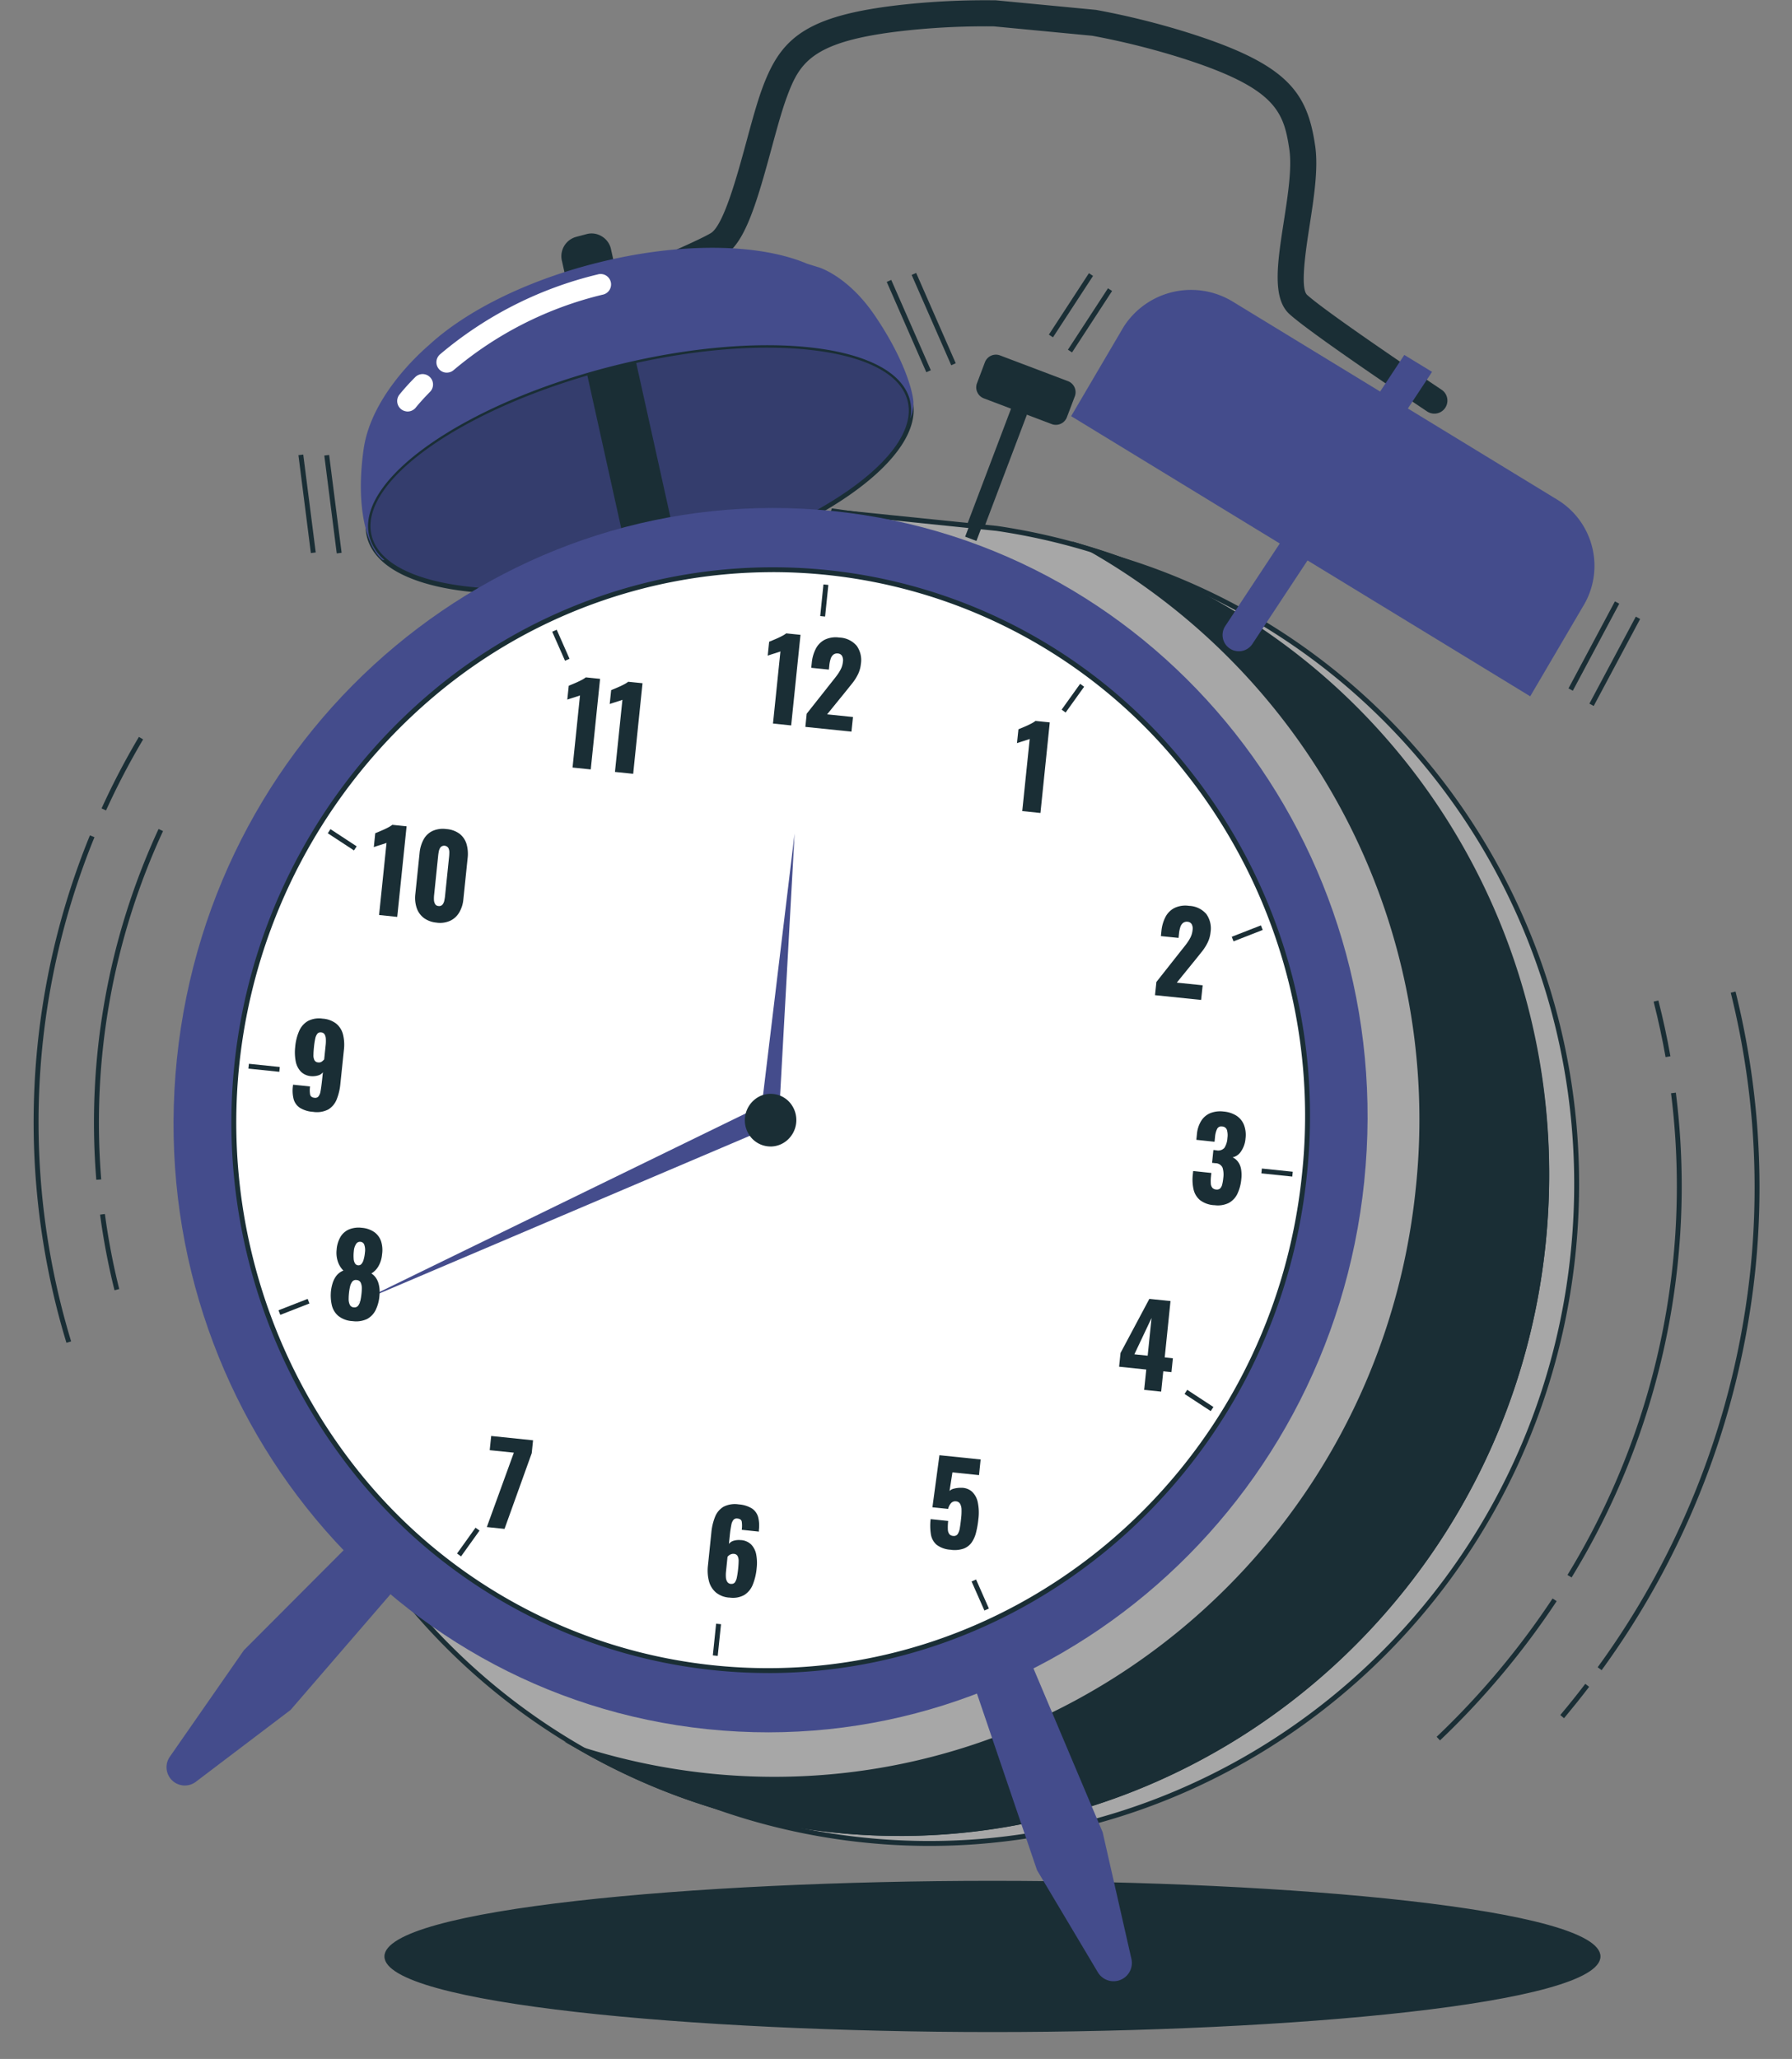 <svg xmlns="http://www.w3.org/2000/svg" xmlns:xlink="http://www.w3.org/1999/xlink" width="185.594" height="213.133" viewBox="0 0 185.594 213.133"><rect x="0" y="0" width="185.594" height="213.133" fill="#808080" stroke="none"/><defs><clipPath id="a"><rect width="185.594" height="213.133" fill="none"/></clipPath></defs><g clip-path="url(#a)"><path d="M160.551,178.424c0,4.182-28.077,7.572-62.716,7.572s-62.718-3.39-62.718-7.572,28.081-7.572,62.718-7.572,62.716,3.39,62.716,7.572" transform="translate(4.953 24.095)" fill="#1a2e35"/><path d="M97.867,186.283c-30.955,0-62.972-2.929-62.972-7.826s32.017-7.827,62.972-7.827,62.97,2.929,62.97,7.827-32.016,7.826-62.97,7.826m0-15.144c-37.364,0-62.462,3.784-62.462,7.317s25.1,7.316,62.462,7.316,62.46-3.784,62.46-7.316-25.1-7.317-62.46-7.317" transform="translate(4.921 24.064)" fill="#1a2e35"/></g><path d="M88.962,51.247l-1.643-.628,5.539-14.611,1.643.623Zm-.987-.921.691.262,5.178-13.664-.691-.262Z" transform="translate(12.315 5.078)" fill="#1a2e35"/><g clip-path="url(#a)"><path d="M96.481,39.092,89.454,36.43a.965.965,0,0,1-.561-1.246l.817-2.161a.968.968,0,0,1,1.249-.561l7.026,2.662a.968.968,0,0,1,.561,1.246l-.819,2.161a.968.968,0,0,1-1.247.561" transform="translate(12.528 4.569)" fill="#1a2e35"/><path d="M96.852,39.44a1.21,1.21,0,0,1-.43-.08L89.4,36.7a1.221,1.221,0,0,1-.683-.644,1.2,1.2,0,0,1-.025-.929l.817-2.162a1.215,1.215,0,0,1,1.577-.707l7.025,2.661a1.221,1.221,0,0,1,.71,1.572L98,38.653a1.225,1.225,0,0,1-1.144.787m-6.207-6.756a.693.693,0,0,0-.293.064.707.707,0,0,0-.372.4l-.817,2.161a.7.7,0,0,0,.014.541.722.722,0,0,0,.4.379L96.6,38.887a.721.721,0,0,0,.92-.414l.819-2.162a.714.714,0,0,0-.414-.919L90.9,32.731a.734.734,0,0,0-.256-.047" transform="translate(12.496 4.537)" fill="#1a2e35"/><rect width="7.592" height="0.51" transform="translate(110.602 36.201) rotate(-56.879)" fill="#1a2e35"/><rect width="7.592" height="0.51" transform="translate(108.629 34.639) rotate(-56.879)" fill="#1a2e35"/><path d="M142.815,63.806l-.447-.242,4.809-9.007.448.242Z" transform="translate(20.078 7.694)" fill="#1a2e35"/><path d="M144.712,65.191l-.447-.242,4.808-9.007.448.242Z" transform="translate(20.345 7.889)" fill="#1a2e35"/><path d="M86.848,34.316l-4.1-9.35.466-.207,4.1,9.351Z" transform="translate(11.67 3.492)" fill="#1a2e35"/><path d="M84.586,34.95l-4.1-9.35.466-.207,4.1,9.351Z" transform="translate(11.351 3.581)" fill="#1a2e35"/><path d="M30.725,51.465l-1.288-10.13.5-.062L31.229,51.4Z" transform="translate(4.151 5.821)" fill="#1a2e35"/><path d="M28.376,51.434,27.087,41.3l.5-.062L28.88,51.372Z" transform="translate(3.82 5.816)" fill="#1a2e35"/><path d="M145.427,160.2l-.412-.3a84.791,84.791,0,0,0,15.81-41.034A83.563,83.563,0,0,0,158.8,90.074l.494-.123a84.091,84.091,0,0,1,2.036,28.964,85.309,85.309,0,0,1-15.9,41.281" transform="translate(20.451 12.686)" fill="#1a2e35"/><path d="M142.012,156.318l-.389-.33c.9-1.07,1.771-2.157,2.588-3.229l.4.308c-.822,1.078-1.7,2.173-2.6,3.251" transform="translate(19.973 21.543)" fill="#1a2e35"/><path d="M151.333,96.626c-.337-1.91-.753-3.84-1.239-5.742l.492-.123c.49,1.911.909,3.854,1.249,5.777Z" transform="translate(21.168 12.8)" fill="#1a2e35"/><path d="M142.709,149.315l-.435-.262A77.122,77.122,0,0,0,153,99.188l.5-.062a77.585,77.585,0,0,1-10.8,50.189" transform="translate(20.065 13.98)" fill="#1a2e35"/><path d="M130.749,159.706l-.35-.371a82.974,82.974,0,0,0,12.008-14.32l.424.278a83.533,83.533,0,0,1-12.082,14.412" transform="translate(18.39 20.451)" fill="#1a2e35"/><path d="M6.451,128.311A78.5,78.5,0,0,1,8.883,75.783l.47.192a78.015,78.015,0,0,0-2.417,52.187Z" transform="translate(0.43 10.688)" fill="#1a2e35"/><path d="M9.683,74.463l-.463-.211a76.664,76.664,0,0,1,3.867-7.4l.437.257a77.144,77.144,0,0,0-3.841,7.351" transform="translate(1.3 9.429)" fill="#1a2e35"/><path d="M10.578,118.026A71.833,71.833,0,0,1,9.083,110.2l.5-.066a70.525,70.525,0,0,0,1.484,7.765Z" transform="translate(1.281 15.533)" fill="#1a2e35"/><path d="M8.772,111.52A72.384,72.384,0,0,1,15.22,75.206l.461.217a71.928,71.928,0,0,0-6.4,36.057Z" transform="translate(1.203 10.606)" fill="#1a2e35"/><path d="M51.265,33.5a1.35,1.35,0,0,1-.366-2.6c4.536-1.823,13.641-5.582,15.649-6.765,1.338-.788,2.757-6.025,3.7-9.49.553-2.04,1.076-3.966,1.629-5.477C73.832,3.847,76.422,1.446,87.41.381A79.866,79.866,0,0,1,95.965.029c.037,0,.076,0,.113,0l10.313.986a.605.605,0,0,1,.121.016,81.235,81.235,0,0,1,9.232,2.274c10.534,3.29,12.579,6.167,13.406,11.783.343,2.332-.126,5.355-.58,8.28-.377,2.419-1,6.472-.258,7.15,1.723,1.568,9.87,7.113,13.933,9.822a1.35,1.35,0,0,1-1.5,2.248c-.487-.324-11.949-7.977-14.255-10.075-1.819-1.652-1.249-5.315-.592-9.558.423-2.725.861-5.544.58-7.471-.593-4.013-1.421-6.441-11.544-9.6A78.848,78.848,0,0,0,106.074,3.7L95.88,2.727a77.692,77.692,0,0,0-8.212.342C77.113,4.092,75.808,6.3,74.41,10.106c-.515,1.4-1.022,3.27-1.561,5.25-1.6,5.9-2.8,9.856-4.93,11.108-2.686,1.581-15.47,6.729-16.013,6.947a1.357,1.357,0,0,1-.64.09" transform="translate(7.059 0.003)" fill="#1a2e35"/><path d="M33.535,51.1c1.473,5.864,15.2,7.466,30.669,3.579s26.8-11.794,25.329-17.657-15.2-7.467-30.667-3.579S32.062,45.235,33.535,51.1" transform="translate(4.711 4.417)" fill="#5ae4a8"/><path d="M33.535,51.1c1.473,5.864,15.2,7.466,30.669,3.579s26.8-11.794,25.329-17.657-15.2-7.467-30.667-3.579S32.062,45.235,33.535,51.1" transform="translate(4.711 4.417)" fill="#343d6d"/><path d="M48.364,57.088a41.387,41.387,0,0,1-4.741-.258c-5.9-.689-9.565-2.692-10.3-5.639-1.5-5.988,9.942-14.049,25.516-17.967,7.507-1.884,14.856-2.556,20.671-1.871,5.906.69,9.565,2.693,10.3,5.637,1.506,5.989-9.941,14.049-25.513,17.967a66.643,66.643,0,0,1-15.932,2.131m-14.552-6.02c.685,2.726,4.19,4.594,9.87,5.256,5.759.677,13.039.013,20.491-1.861,15.3-3.848,26.58-11.631,25.143-17.349-.685-2.725-4.189-4.591-9.87-5.254-5.761-.674-13.037-.014-20.488,1.86-15.3,3.848-26.579,11.631-25.145,17.349" transform="translate(4.68 4.385)" fill="#1a2e35"/><path d="M63.593,57.9l-4.554,1.231-7.8-35.154a1.825,1.825,0,0,1,1.284-2.233l1.043-.28a1.817,1.817,0,0,1,2.228,1.281Z" transform="translate(7.217 3.018)" fill="#1a2e35"/><path d="M58.881,59.479l-.058-.259-7.8-35.156a2.074,2.074,0,0,1,1.464-2.531l1.043-.277a2,2,0,0,1,1.572.2,2.049,2.049,0,0,1,.969,1.255l7.854,35.4Zm-4.8-37.789a1.644,1.644,0,0,0-.414.054l-1.043.278a1.569,1.569,0,0,0-1.1,1.92l7.743,34.909,4.062-1.1L55.579,22.833a1.557,1.557,0,0,0-1.5-1.142" transform="translate(7.186 2.987)" fill="#1a2e35"/><path d="M33.627,52.345c-1.473-5.864,9.868-13.77,25.33-17.657S88.151,32.4,89.624,38.267a4.5,4.5,0,0,1,.046,1.894,4.593,4.593,0,0,0,.31-1.747c-.139-1.6-1.314-5.026-4.077-9.039S80.172,24.5,80.172,24.5l-1.195-.369c-4.914-2.093-13.058-2.282-21.774-.089-7.392,1.858-13.614,5.027-17.372,8.49C38.589,33.6,33.808,37.992,33.045,43.3c-.881,6.111.374,10.214,1.94,11.474a.373.373,0,0,0,.208.018,4.853,4.853,0,0,1-1.565-2.445" transform="translate(4.619 3.171)" fill="#444c8c"/><path d="M40.581,35.063a1.078,1.078,0,0,1-.582-1.9A39.573,39.573,0,0,1,56.317,24.9a1.08,1.08,0,1,1,.491,2.1,37.461,37.461,0,0,0-15.42,7.811,1.076,1.076,0,0,1-.807.248" transform="translate(5.586 3.508)" fill="#fff"/><path d="M37.02,37.8a1.08,1.08,0,0,1-.738-1.739A23.633,23.633,0,0,1,37.9,34.272a1.08,1.08,0,1,1,1.536,1.518c-.95.968-1.451,1.6-1.457,1.608a1.084,1.084,0,0,1-.962.406" transform="translate(5.084 4.788)" fill="#fff"/><path d="M132.027,114.388c-3.27,31.633-30.926,54.691-61.774,51.5s-53.2-31.415-49.934-63.048,30.926-54.691,61.772-51.5,53.206,31.415,49.936,63.048" transform="translate(2.821 7.199)" fill="#fff"/><path d="M75.958,166.469a55.553,55.553,0,0,1-5.7-.3c-30.938-3.2-53.44-31.605-50.162-63.325A58.21,58.21,0,0,1,40.732,63.87a55.429,55.429,0,0,1,79.353,8.2,58.188,58.188,0,0,1,12.227,42.372c-3.077,29.759-27.769,52.024-56.354,52.024m.43-115.138a54.914,54.914,0,0,0-35.33,12.93A57.689,57.689,0,0,0,20.6,102.9c-3.251,31.442,19.047,59.6,49.706,62.769s58.245-19.836,61.5-51.276a57.69,57.69,0,0,0-12.118-42.007A54.863,54.863,0,0,0,82.1,51.625a56.182,56.182,0,0,0-5.709-.293" transform="translate(2.789 7.167)" fill="#1a2e35"/><path d="M102.687,49.2,82.669,46.365,81.5,49.473C52.709,54.562,29.5,78.541,26.3,109.507c-3.854,37.311,22.781,70.632,59.5,74.427s69.6-23.376,73.458-60.686c3.753-36.311-21.379-68.839-56.573-74.053" transform="translate(3.657 6.539)" fill="#a7a7a7"/><path d="M92.644,184.576A66.436,66.436,0,0,1,40.67,159.482a68.286,68.286,0,0,1-14.589-49.965C29.207,79.3,51.919,54.549,81.342,49.283l1.191-3.163,20.221,2.857c35.608,5.276,60.553,37.928,56.791,74.332-3.624,35.054-32.932,61.266-66.9,61.266M82.866,46.681l-1.15,3.052-.143.023C52.3,54.93,29.694,79.526,26.589,109.569a67.776,67.776,0,0,0,14.48,49.6,65.607,65.607,0,0,0,44.79,24.549c36.5,3.757,69.345-23.35,73.181-60.457,3.735-36.132-21.023-68.539-56.358-73.777Z" transform="translate(3.625 6.504)" fill="#1a2e35"/><path d="M99.972,48.14l-15.651-1.6-5.537,1.879c-28.789,5.089-51.992,29.068-55.194,60.034-3.856,37.311,22.781,70.632,59.5,74.427s69.6-23.376,73.459-60.686C160.3,85.882,135.166,53.353,99.972,48.14" transform="translate(3.274 6.563)" fill="#a7a7a7"/><path d="M89.929,183.516a66.411,66.411,0,0,1-51.974-25.094,68.287,68.287,0,0,1-14.589-49.965C26.5,78.189,49.278,53.41,78.77,48.2l5.551-1.886.056,0,15.663,1.6c35.608,5.276,60.553,37.929,56.791,74.332-3.624,35.054-32.932,61.266-66.9,61.266M84.381,46.827,78.894,48.69c-29.305,5.18-51.916,29.777-55.02,59.82a67.776,67.776,0,0,0,14.48,49.6,65.612,65.612,0,0,0,44.79,24.55c36.507,3.757,69.345-23.351,73.181-60.459,3.735-36.131-21.019-68.536-56.354-73.777Z" transform="translate(3.243 6.531)" fill="#1a2e35"/><path d="M105.664,49.922a67.955,67.955,0,0,1,33.717,66.183c-3.856,37.311-36.746,64.478-73.459,60.683a65.88,65.88,0,0,1-12.814-2.622A65.669,65.669,0,0,0,78.869,182.4c36.715,3.8,69.605-23.374,73.461-60.683,3.391-32.8-16.79-62.512-46.666-71.795" transform="translate(7.49 7.04)" fill="#1a2e35"/><path d="M85.948,183.125a66.462,66.462,0,0,1-32.7-8.619l-2.038-1.158,2.24.695a66.235,66.235,0,0,0,12.765,2.612c36.522,3.757,69.344-23.351,73.18-60.457a67.682,67.682,0,0,0-33.59-65.938L103.762,49.1l2.246.7c30.48,9.472,50.18,39.779,46.842,72.063-3.622,35.054-32.931,61.266-66.9,61.266m-30.395-7.943a65.237,65.237,0,0,0,23.609,7.082c36.51,3.757,69.344-23.35,73.18-60.457,3.233-31.249-15.281-60.633-44.254-70.788A68.244,68.244,0,0,1,139.9,116.248c-3.866,37.387-36.968,64.737-73.739,60.91a66.4,66.4,0,0,1-10.61-1.976" transform="translate(7.222 6.924)" fill="#1a2e35"/><path d="M88.2,152.553l.548,1.61,6.215,18.263,6.3,10.572a1.895,1.895,0,0,0,3.476-1.39L101.761,168.5l-7.792-18.438" transform="translate(12.439 21.163)" fill="#444c8c"/><path d="M41.688,141.756l-1.113,1.286-12.611,14.6-9.806,7.434a1.893,1.893,0,0,1-2.7-2.59l7.677-11.035,14.14-14.165" transform="translate(2.132 19.361)" fill="#444c8c"/><path d="M139.069,115.806c-3.6,34.82-34.045,60.2-68,56.693S12.5,137.917,16.1,103.1s34.045-60.2,68-56.693,58.567,34.581,54.967,69.4" transform="translate(2.222 6.499)" fill="#444c8c"/><path d="M132.1,114.375c-3.236,31.309-30.61,54.129-61.142,50.974s-52.658-31.093-49.423-62.4S52.141,48.816,82.675,51.973s52.658,31.093,49.423,62.4" transform="translate(2.992 7.289)" fill="#fff"/><path d="M76.6,165.926A54.919,54.919,0,0,1,33.414,144.9a58.28,58.28,0,0,1,8.322-80.525,54.867,54.867,0,0,1,78.545,8.12,57.607,57.607,0,0,1,12.1,41.941c-3.044,29.452-27.487,51.493-55.78,51.493m.423-113.959a54.343,54.343,0,0,0-34.966,12.8,57.77,57.77,0,0,0-8.247,79.816,54.269,54.269,0,0,0,37.2,20.549c30.348,3.122,57.646-19.633,60.864-50.747a57.106,57.106,0,0,0-12-41.576A54.415,54.415,0,0,0,77.026,51.967" transform="translate(2.961 7.257)" fill="#1a2e35"/><path d="M69.208,103.182l3.328-27.564-1.523,27.5Z" transform="translate(9.76 10.664)" fill="#444c8c"/><path d="M73.818,103.113,32.389,120.734,74.279,100.32Z" transform="translate(4.568 14.148)" fill="#444c8c"/><path d="M72.641,102.172A2.412,2.412,0,1,1,70.5,99.466a2.443,2.443,0,0,1,2.145,2.707" transform="translate(9.566 14.026)" fill="#1a2e35"/><path d="M70.263,104.684a2.426,2.426,0,0,1-.272-.016,2.634,2.634,0,0,1-1.795-.99,2.771,2.771,0,0,1,.4-3.829,2.574,2.574,0,0,1,1.958-.6,2.615,2.615,0,0,1,1.795.988,2.772,2.772,0,0,1-.395,3.833,2.637,2.637,0,0,1-1.689.617m.018-4.944a2.11,2.11,0,0,0-1.362.5,2.262,2.262,0,0,0-.323,3.122,2.125,2.125,0,0,0,1.448.8,2.1,2.1,0,0,0,1.583-.488,2.267,2.267,0,0,0,.323-3.125,2.127,2.127,0,0,0-1.449-.8,2.042,2.042,0,0,0-.219-.01" transform="translate(9.534 13.994)" fill="#1a2e35"/><path d="M117.691,106.842l-3.2-.332.051-.5,3.2.332Z" transform="translate(16.147 14.95)" fill="#1a2e35"/><path d="M25.747,97.339l-3.2-.332.051-.5,3.2.332Z" transform="translate(3.18 13.61)" fill="#1a2e35"/><rect width="3.242" height="0.509" transform="translate(127.571 96.969) rotate(-21.324)" fill="#1a2e35"/><rect width="3.242" height="0.509" transform="translate(28.843 135.633) rotate(-21.324)" fill="#1a2e35"/><path d="M96.776,65.008l-.414-.3,1.916-2.671.414.3Z" transform="translate(13.59 8.749)" fill="#1a2e35"/><path d="M41.9,141.564l-.414-.3,1.914-2.671.414.3Z" transform="translate(5.85 19.546)" fill="#1a2e35"/><path d="M32.464,77.423l-2.712-1.775.277-.428L32.742,77Z" transform="translate(4.196 10.608)" fill="#1a2e35"/><path d="M110.23,128.288l-2.712-1.775.277-.428,2.713,1.777Z" transform="translate(15.163 17.782)" fill="#1a2e35"/><rect width="0.509" height="3.284" transform="matrix(0.915, -0.404, 0.404, 0.915, 57.192, 65.393)" fill="#1a2e35"/><rect width="0.509" height="3.286" transform="translate(100.625 163.707) rotate(-23.841)" fill="#1a2e35"/><path d="M74.955,56.345l-.507-.051.337-3.274.507.051Z" transform="translate(10.499 7.477)" fill="#1a2e35"/><path d="M65.209,150.633l-.507-.051.339-3.279.508.051Z" transform="translate(9.125 20.774)" fill="#1a2e35"/><path d="M111.776,62.628h0a1.682,1.682,0,0,0,2.28-.509l18.609-28.167L129.791,32.2,111.248,60.264a1.682,1.682,0,0,0,.527,2.364" transform="translate(15.65 4.541)" fill="#444c8c"/><path d="M97.225,39.37l47.544,29,5.432-9.25a8.019,8.019,0,0,0-2.683-11.138L113.981,27.524a8.292,8.292,0,0,0-11.321,2.6Z" transform="translate(13.712 3.709)" fill="#444c8c"/><path d="M137.121,50.787a1.06,1.06,0,0,1-.443-.147l-25.8-15.394a1.08,1.08,0,0,1,1.107-1.855l25.8,15.394a1.08,1.08,0,0,1-.664,2" transform="translate(15.563 4.687)" fill="#444c8c"/><path d="M108.437,33.671a1.06,1.06,0,0,1-.443-.147l-3.642-2.175a1.079,1.079,0,1,1,1.107-1.853l3.642,2.173a1.08,1.08,0,0,1-.664,2" transform="translate(14.642 4.138)" fill="#444c8c"/><path d="M70.229,66.794,71,59.328c-.087.037-.187.073-.3.107s-.225.074-.348.111-.24.074-.354.111-.218.072-.314.108l.148-1.437.372-.155c.157-.066.329-.138.513-.221s.356-.169.517-.256a2.536,2.536,0,0,0,.366-.237l1.478.153-.966,9.377Z" transform="translate(9.828 8.103)" fill="#1a2e35"/><path d="M73.1,67.089l.139-1.365L75.789,62.5c.193-.24.374-.469.545-.694a4.5,4.5,0,0,0,.437-.693,2.127,2.127,0,0,0,.218-.762.939.939,0,0,0-.095-.616.522.522,0,0,0-.407-.243.647.647,0,0,0-.493.124.914.914,0,0,0-.277.44,3.055,3.055,0,0,0-.131.642l-.048.461-1.829-.186.054-.5a3.994,3.994,0,0,1,.413-1.463,2.157,2.157,0,0,1,.931-.944,2.609,2.609,0,0,1,1.516-.224,2.472,2.472,0,0,1,1.79.846,2.545,2.545,0,0,1,.438,1.887,3.158,3.158,0,0,1-.285,1.036,4.915,4.915,0,0,1-.558.9c-.226.285-.466.583-.714.893l-1.939,2.385,2.678.277-.159,1.515Z" transform="translate(10.309 8.155)" fill="#1a2e35"/><path d="M92.853,74.736l.772-7.466c-.087.037-.187.073-.3.107s-.225.074-.348.111-.24.074-.354.111-.218.072-.314.108l.151-1.437c.087-.037.209-.089.37-.155s.329-.139.513-.221.356-.169.517-.256a2.748,2.748,0,0,0,.366-.237l1.478.153-.966,9.377Z" transform="translate(13.019 9.223)" fill="#1a2e35"/><path d="M104.837,91.428l.143-1.365,2.546-3.226c.193-.237.374-.467.545-.691a4.5,4.5,0,0,0,.437-.693,2.152,2.152,0,0,0,.219-.762.939.939,0,0,0-.095-.616.526.526,0,0,0-.408-.243.647.647,0,0,0-.493.124.914.914,0,0,0-.277.44,3.129,3.129,0,0,0-.131.642l-.048.461-1.828-.186.052-.5a3.994,3.994,0,0,1,.413-1.463,2.163,2.163,0,0,1,.931-.944,2.612,2.612,0,0,1,1.518-.224,2.471,2.471,0,0,1,1.789.846,2.545,2.545,0,0,1,.438,1.887,3.1,3.1,0,0,1-.285,1.036,4.854,4.854,0,0,1-.558.9c-.225.285-.464.583-.714.893l-1.937,2.385,2.678.277-.159,1.515Z" transform="translate(14.785 11.587)" fill="#1a2e35"/><path d="M110.489,110.537a2.681,2.681,0,0,1-1.469-.525,2.024,2.024,0,0,1-.672-1.117,4.644,4.644,0,0,1-.073-1.558l.034-.338,1.884.2c0,.008,0,.05-.013.127s-.014.148-.022.211a4.108,4.108,0,0,0-.021.756.753.753,0,0,0,.161.445.588.588,0,0,0,.393.175.516.516,0,0,0,.4-.1.819.819,0,0,0,.219-.4,4.428,4.428,0,0,0,.116-.69,2.452,2.452,0,0,0-.076-1.078.809.809,0,0,0-.736-.455l-.123-.014-.225-.024.137-1.33.159.016c.052.008.1.01.145.016a.863.863,0,0,0,.838-.253,2.1,2.1,0,0,0,.312-1.02,2,2,0,0,0-.055-.849.534.534,0,0,0-.5-.342.473.473,0,0,0-.524.272,2.483,2.483,0,0,0-.205.823c-.008.076-.016.155-.024.237s-.018.163-.026.248l-1.885-.2.058-.567a3.122,3.122,0,0,1,.448-1.4,2.041,2.041,0,0,1,.948-.8,2.8,2.8,0,0,1,1.368-.163,2.961,2.961,0,0,1,1.326.429,2.03,2.03,0,0,1,.779.941,2.922,2.922,0,0,1,.164,1.429,2.686,2.686,0,0,1-.472,1.341,1.37,1.37,0,0,1-.861.6,1.553,1.553,0,0,1,.532.428,1.738,1.738,0,0,1,.33.733,3.546,3.546,0,0,1,.034,1.119,4.437,4.437,0,0,1-.4,1.492,2.106,2.106,0,0,1-.9.954,2.57,2.57,0,0,1-1.505.224" transform="translate(15.265 14.219)" fill="#1a2e35"/><path d="M104.172,127.255l.219-2.106-2.813-.292.147-1.423,2.986-5.6,2.191.226-.6,5.835.846.087L107,125.418l-.846-.087-.219,2.105Zm-1.012-3.684,1.378.143.4-3.9Z" transform="translate(14.325 16.618)" fill="#1a2e35"/><path d="M86.568,141.8a2.623,2.623,0,0,1-1.481-.521,1.814,1.814,0,0,1-.588-1.1,5.751,5.751,0,0,1-.024-1.547l1.819.189a5.431,5.431,0,0,0-.034.873.855.855,0,0,0,.161.5.575.575,0,0,0,.419.177.455.455,0,0,0,.443-.2,1.624,1.624,0,0,0,.221-.648c.05-.288.095-.636.137-1.046a5.741,5.741,0,0,0,.034-.825,1.242,1.242,0,0,0-.145-.6.521.521,0,0,0-.432-.261.587.587,0,0,0-.485.161,1.335,1.335,0,0,0-.326.622l-1.626-.168.727-5.39,4.267.44-.167,1.621-2.754-.285-.3,1.924a.923.923,0,0,1,.459-.24,2.691,2.691,0,0,1,.693-.087,1.66,1.66,0,0,1,1.155.382,2.065,2.065,0,0,1,.614,1.111,5.182,5.182,0,0,1,.068,1.726A9.627,9.627,0,0,1,89.184,140a3.092,3.092,0,0,1-.461,1.051,1.783,1.783,0,0,1-.83.633,2.844,2.844,0,0,1-1.326.121" transform="translate(11.908 18.62)" fill="#1a2e35"/><path d="M66.475,146.13a2.44,2.44,0,0,1-1.409-.548,2.325,2.325,0,0,1-.707-1.179,4.5,4.5,0,0,1-.095-1.612l.35-3.395a5.811,5.811,0,0,1,.378-1.611,2.126,2.126,0,0,1,.867-1.051,2.575,2.575,0,0,1,1.6-.251,3,3,0,0,1,1.362.422,1.586,1.586,0,0,1,.638.885,3.6,3.6,0,0,1,.076,1.344.736.736,0,0,0,0,.087.286.286,0,0,1,0,.076l-1.773-.184a3.041,3.041,0,0,0,0-.849c-.039-.187-.184-.293-.439-.319a.465.465,0,0,0-.406.122,1.11,1.11,0,0,0-.235.548,11.261,11.261,0,0,0-.163,1.131l-.087.833a.893.893,0,0,1,.479-.33,1.858,1.858,0,0,1,.7-.074,1.673,1.673,0,0,1,1.123.454,2.025,2.025,0,0,1,.527,1.043,4.694,4.694,0,0,1,.047,1.4,5.982,5.982,0,0,1-.4,1.708,2.247,2.247,0,0,1-.888,1.083,2.432,2.432,0,0,1-1.545.261m.169-1.421a.426.426,0,0,0,.4-.139,1.288,1.288,0,0,0,.211-.517c.049-.235.095-.525.131-.869.032-.309.048-.577.052-.8a1.108,1.108,0,0,0-.1-.54.457.457,0,0,0-.4-.235.573.573,0,0,0-.266.032.734.734,0,0,0-.229.121.8.8,0,0,0-.153.153l-.159,1.529a3.5,3.5,0,0,0-.01.6.945.945,0,0,0,.147.467.488.488,0,0,0,.372.208" transform="translate(9.059 19.245)" fill="#1a2e35"/><path d="M44.187,139.7l2.8-7.7-2.5-.256.153-1.471,4.336.448-.137,1.33-2.818,7.84Z" transform="translate(6.232 18.372)" fill="#1a2e35"/><path d="M32.254,121.048a2.591,2.591,0,0,1-1.439-.529,2.074,2.074,0,0,1-.683-1.123,4.5,4.5,0,0,1-.079-1.547,4.558,4.558,0,0,1,.143-.67,2.71,2.71,0,0,1,.256-.6,1.864,1.864,0,0,1,.379-.463,1.713,1.713,0,0,1,.5-.3,2.363,2.363,0,0,1-.541-.835,2.887,2.887,0,0,1-.161-1.31,3.064,3.064,0,0,1,.393-1.328,1.91,1.91,0,0,1,.885-.785,2.654,2.654,0,0,1,1.342-.167,2.615,2.615,0,0,1,1.284.443,1.936,1.936,0,0,1,.7.949,3.033,3.033,0,0,1,.1,1.375,2.9,2.9,0,0,1-.406,1.263,2.026,2.026,0,0,1-.7.693,1.64,1.64,0,0,1,.432.4,1.892,1.892,0,0,1,.277.531,3.006,3.006,0,0,1,.133.634,3.421,3.421,0,0,1,0,.683,4.118,4.118,0,0,1-.379,1.5,2.109,2.109,0,0,1-.9.962,2.66,2.66,0,0,1-1.531.221m.147-1.423a.475.475,0,0,0,.464-.187,1.348,1.348,0,0,0,.226-.533,5.632,5.632,0,0,0,.095-.58,4.9,4.9,0,0,0,.046-.7,1.311,1.311,0,0,0-.119-.569.489.489,0,0,0-.42-.258.475.475,0,0,0-.451.168,1.331,1.331,0,0,0-.232.527,5.385,5.385,0,0,0-.111.7,5.826,5.826,0,0,0-.029.593,1.3,1.3,0,0,0,.119.569.482.482,0,0,0,.411.272m.451-4.354a.385.385,0,0,0,.332-.124,1.088,1.088,0,0,0,.235-.451,3.956,3.956,0,0,0,.141-.767,1.7,1.7,0,0,0-.063-.767.449.449,0,0,0-.4-.322.469.469,0,0,0-.461.233,1.543,1.543,0,0,0-.229.725,4.179,4.179,0,0,0-.018.787,1.028,1.028,0,0,0,.147.5.422.422,0,0,0,.311.189" transform="translate(4.234 15.707)" fill="#1a2e35"/><path d="M28.665,102.06a2.94,2.94,0,0,1-1.359-.421,1.58,1.58,0,0,1-.641-.891,3.619,3.619,0,0,1-.076-1.346c0-.024.006-.05.008-.076s.006-.054.008-.076l1.761.181a2.656,2.656,0,0,0,.01.851c.045.187.2.3.451.322a.452.452,0,0,0,.4-.124,1.161,1.161,0,0,0,.225-.556c.052-.272.1-.646.155-1.123l.087-.835a.92.92,0,0,1-.485.324,1.987,1.987,0,0,1-.688.082,1.679,1.679,0,0,1-1.123-.491,2.125,2.125,0,0,1-.527-1.1,4.941,4.941,0,0,1-.045-1.431,5.233,5.233,0,0,1,.416-1.67,2.2,2.2,0,0,1,.909-1.026,2.507,2.507,0,0,1,1.51-.24,2.582,2.582,0,0,1,1.418.519,2.13,2.13,0,0,1,.7,1.12,4.483,4.483,0,0,1,.092,1.594l-.364,3.5a5.763,5.763,0,0,1-.377,1.61,2.124,2.124,0,0,1-.867,1.052,2.558,2.558,0,0,1-1.6.25m.551-5.115a.5.5,0,0,0,.374-.09,1.652,1.652,0,0,0,.24-.221l.159-1.528A4.027,4.027,0,0,0,30,94.5a1.007,1.007,0,0,0-.124-.455.445.445,0,0,0-.366-.209.42.42,0,0,0-.39.14,1.2,1.2,0,0,0-.219.516,7.789,7.789,0,0,0-.131.869c-.032.3-.048.567-.052.8a1.134,1.134,0,0,0,.1.548.459.459,0,0,0,.4.235" transform="translate(3.746 13.031)" fill="#1a2e35"/><path d="M34.474,84.164l.772-7.466c-.087.037-.187.073-.3.107s-.225.074-.348.111-.24.074-.354.111-.218.072-.314.108l.148-1.437.372-.155c.157-.066.329-.139.513-.221s.356-.169.517-.256a2.749,2.749,0,0,0,.366-.237l1.478.153-.97,9.377Z" transform="translate(4.786 10.553)" fill="#1a2e35"/><path d="M39.922,84.9a2.589,2.589,0,0,1-1.342-.483,2.18,2.18,0,0,1-.737-1.03A3.32,3.32,0,0,1,37.7,81.96l.44-4.249a3.614,3.614,0,0,1,.414-1.413,2.063,2.063,0,0,1,.917-.882,2.623,2.623,0,0,1,1.447-.2,2.582,2.582,0,0,1,1.37.491,2.117,2.117,0,0,1,.714,1.051,3.7,3.7,0,0,1,.115,1.471l-.44,4.248a3.225,3.225,0,0,1-.427,1.366,2.148,2.148,0,0,1-.932.861,2.562,2.562,0,0,1-1.4.2M40.1,83.18a.438.438,0,0,0,.408-.139.926.926,0,0,0,.189-.4c.034-.159.058-.293.072-.408l.429-4.157c.014-.131.022-.28.024-.448a1.028,1.028,0,0,0-.1-.455.518.518,0,0,0-.8-.082,1.02,1.02,0,0,0-.187.424c-.031.167-.055.314-.068.445l-.429,4.157a3.382,3.382,0,0,0-.008.414.955.955,0,0,0,.111.431.418.418,0,0,0,.358.219" transform="translate(5.314 10.605)" fill="#1a2e35"/><path d="M52.036,70.786l.772-7.466c-.087.037-.187.073-.3.107s-.225.074-.348.111-.24.074-.354.111-.218.072-.314.108l.151-1.437c.087-.037.209-.089.37-.155s.329-.139.513-.221.356-.169.517-.256a2.748,2.748,0,0,0,.366-.237l1.478.153-.966,9.377Z" transform="translate(7.262 8.666)" fill="#1a2e35"/><path d="M55.885,71.184l.772-7.466c-.087.037-.187.073-.3.107s-.225.074-.348.111-.24.074-.354.111-.218.072-.314.108l.151-1.437c.087-.037.209-.089.37-.155s.329-.139.513-.221.356-.169.517-.256a2.747,2.747,0,0,0,.366-.237L58.739,62l-.966,9.377Z" transform="translate(7.805 8.723)" fill="#1a2e35"/></g><rect width="15.121" height="1.249" transform="matrix(0.355, -0.935, 0.935, 0.355, 99.959, 55.552)" fill="#1a2e35"/></svg>